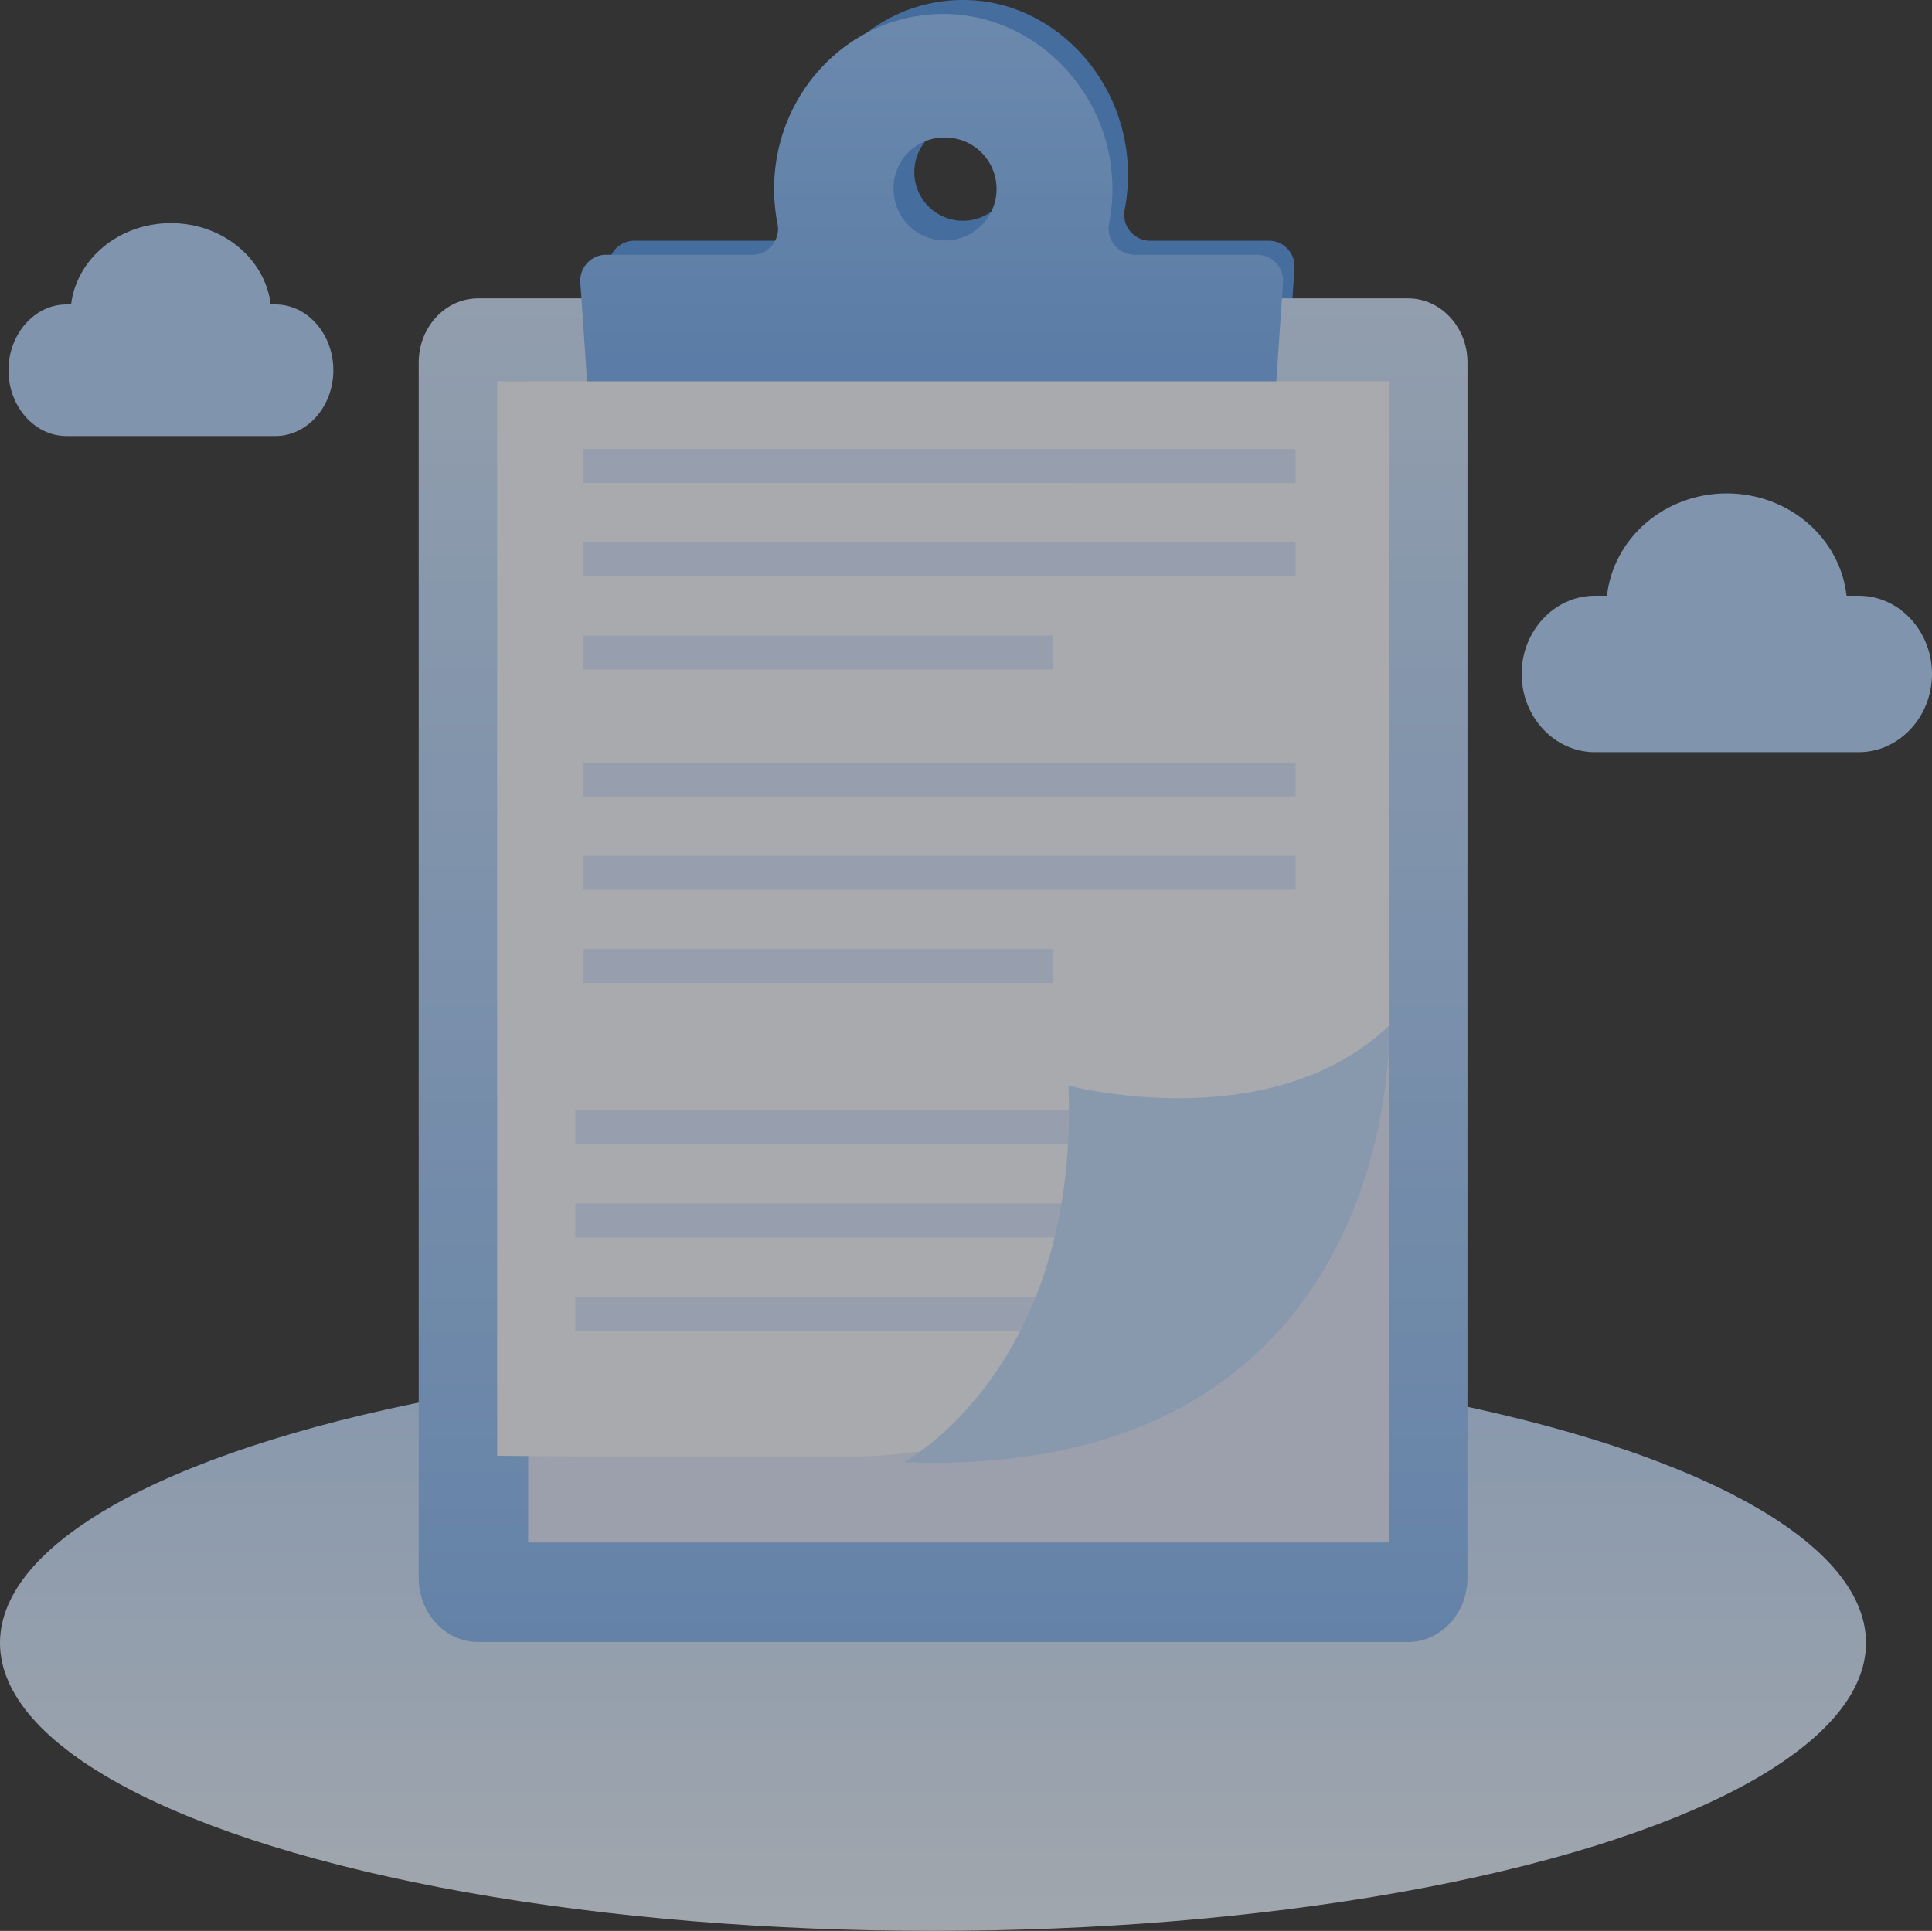 <svg xmlns="http://www.w3.org/2000/svg" xmlns:xlink="http://www.w3.org/1999/xlink" width="308.54" height="308.398" viewBox="0 0 308.54 308.398">
  <rect x="0" y="0" width="308.54" height="308.398" fill="#333333" stroke="none"/>
  <defs>
    <style>
      .cls-1 {
        opacity: 0.6;
      }

      .cls-2 {
        fill: #b4d5ff;
      }

      .cls-3 {
        fill: url(#linear-gradient);
      }

      .cls-4 {
        fill: #5294e5;
      }

      .cls-5 {
        fill: url(#linear-gradient-2);
      }

      .cls-6 {
        fill: #e3eaff;
      }

      .cls-7 {
        fill: url(#linear-gradient-3);
      }

      .cls-8 {
        fill: #f9faff;
      }

      .cls-9 {
        fill: #dbe6ff;
      }

      .cls-10 {
        fill: #c1ddff;
      }
    </style>
    <linearGradient id="linear-gradient" x1="0.5" y1="1" x2="0.5" gradientUnits="objectBoundingBox">
      <stop offset="0" stop-color="#ebf4ff"/>
      <stop offset="1" stop-color="#bfdbff"/>
    </linearGradient>
    <linearGradient id="linear-gradient-2" x1="0.5" y1="1" x2="0.5" gradientUnits="objectBoundingBox">
      <stop offset="0" stop-color="#85b8f7"/>
      <stop offset="1" stop-color="#d2e6ff"/>
    </linearGradient>
    <linearGradient id="linear-gradient-3" x1="0.5" y1="1" x2="0.5" gradientUnits="objectBoundingBox">
      <stop offset="0" stop-color="#6fa9f1"/>
      <stop offset="1" stop-color="#93c4ff"/>
    </linearGradient>
  </defs>
  <g id="组_1" data-name="组 1" class="cls-1" transform="translate(-223 -196.994)">
    <path id="形状_6" data-name="形状 6" class="cls-2" d="M11.68,41.331C5.256,41.331,0,35.71,0,28.839S5.256,16.347,11.68,16.347h1.951C14.647,7.161,22.825,0,32.762,0S50.877,7.161,51.892,16.347h1.964c6.424,0,11.681,5.62,11.681,12.492S60.28,41.331,53.856,41.331Z" transform="translate(466.003 275.8)"/>
    <path id="形状_6_拷贝" data-name="形状 6 拷贝" class="cls-2" d="M9.247,34.006C4.161,34.006,0,29.276,0,23.5s4.161-10.51,9.247-10.51H10C10.881,5.682,17.679,0,25.935,0S40.988,5.682,41.873,12.986h.763c5.086,0,9.247,4.728,9.247,10.51s-4.161,10.51-9.247,10.51Z" transform="translate(224.354 232.633)"/>
    <ellipse id="椭圆_865" data-name="椭圆 865" class="cls-3" cx="149" cy="46" rx="149" ry="46" transform="translate(223 413.392)"/>
    <g id="组_5" data-name="组 5" transform="translate(289.871 196.994)">
      <path id="形状_2" data-name="形状 2" class="cls-4" d="M399.76,235.444H380.5a4.17,4.17,0,0,1-3.86-5.126,29.539,29.539,0,0,0,.4-7.793c-1.131-13.959-12.288-25.124-25.5-25.52-14.908-.447-27.124,12.232-27.124,27.935a29.284,29.284,0,0,0,.506,5.429,4.117,4.117,0,0,1-3.8,5.074H298.175a4.107,4.107,0,0,0-3.952,4.5l1.682,25.277H402.031l1.682-25.277A4.106,4.106,0,0,0,399.76,235.444Zm-41.231-10.5a7.766,7.766,0,1,1-7.753-8.22A8,8,0,0,1,358.529,224.941Z" transform="translate(-263.866 -196.994)"/>
      <path id="形状_1" data-name="形状 1" class="cls-5" d="M430,446.5H281.453c-5.208,0-9.47-4.6-9.47-10.222V242.126c0-5.622,4.262-10.222,9.47-10.222H430c5.208,0,9.469,4.6,9.469,10.222v194.15C439.466,441.9,435.2,446.5,430,446.5Z" transform="translate(-271.984 -184.246)"/>
      <rect id="形状_4" data-name="形状 4" class="cls-6" width="137.528" height="185.445" transform="translate(17.483 60.909)"/>
      <path id="形状_3" data-name="形状 3" class="cls-7" d="M375.36,231.96a28.794,28.794,0,0,0,.407-7.792c-1.159-13.96-12.593-25.125-26.13-25.521-15.277-.447-27.8,12.232-27.8,27.936a28.665,28.665,0,0,0,.517,5.429,4.137,4.137,0,0,1-3.893,5.074H294.948a4.145,4.145,0,0,0-4.051,4.5l1.724,25.277H401.38l1.724-25.277a4.145,4.145,0,0,0-4.051-4.5H379.316A4.192,4.192,0,0,1,375.36,231.96Zm-26.506-13.6a8.225,8.225,0,1,1-7.945,8.22A8.086,8.086,0,0,1,348.854,218.363Z" transform="translate(-265.081 -196.395)"/>
      <path id="形状_4_拷贝" data-name="形状 4 拷贝" class="cls-8" d="M423.644,347S411.851,407.822,342,413.217c-7.065.546-60.838,0-60.838,0V241.611H423.645Z" transform="translate(-268.633 -180.701)"/>
      <path id="矩形_10_拷贝_4" data-name="矩形 10 拷贝 4" class="cls-9" d="M0,140.789v-5.42H75v5.42ZM0,125.9v-5.42H113.759v5.42ZM0,111v-5.42H113.759V111ZM1.256,85.282v-5.42h75v5.42Zm0-14.88V64.981h113.76V70.4Zm0-14.9v-5.42h113.76v5.42Zm0-20.3v-5.42h75v5.42Zm0-14.894v-5.42h113.76v5.42Zm0-14.894V0h113.76V5.42Z" transform="translate(25.006 71.721)"/>
      <path id="形状_5" data-name="形状 5" class="cls-10" d="M355.01,326.569s32.175,8.593,51.252-9.61c0,0,2.424,72.78-77.5,69.763C328.759,386.722,356.76,371.733,355.01,326.569Z" transform="translate(-251.251 -153.186)"/>
    </g>
  </g>
</svg>

